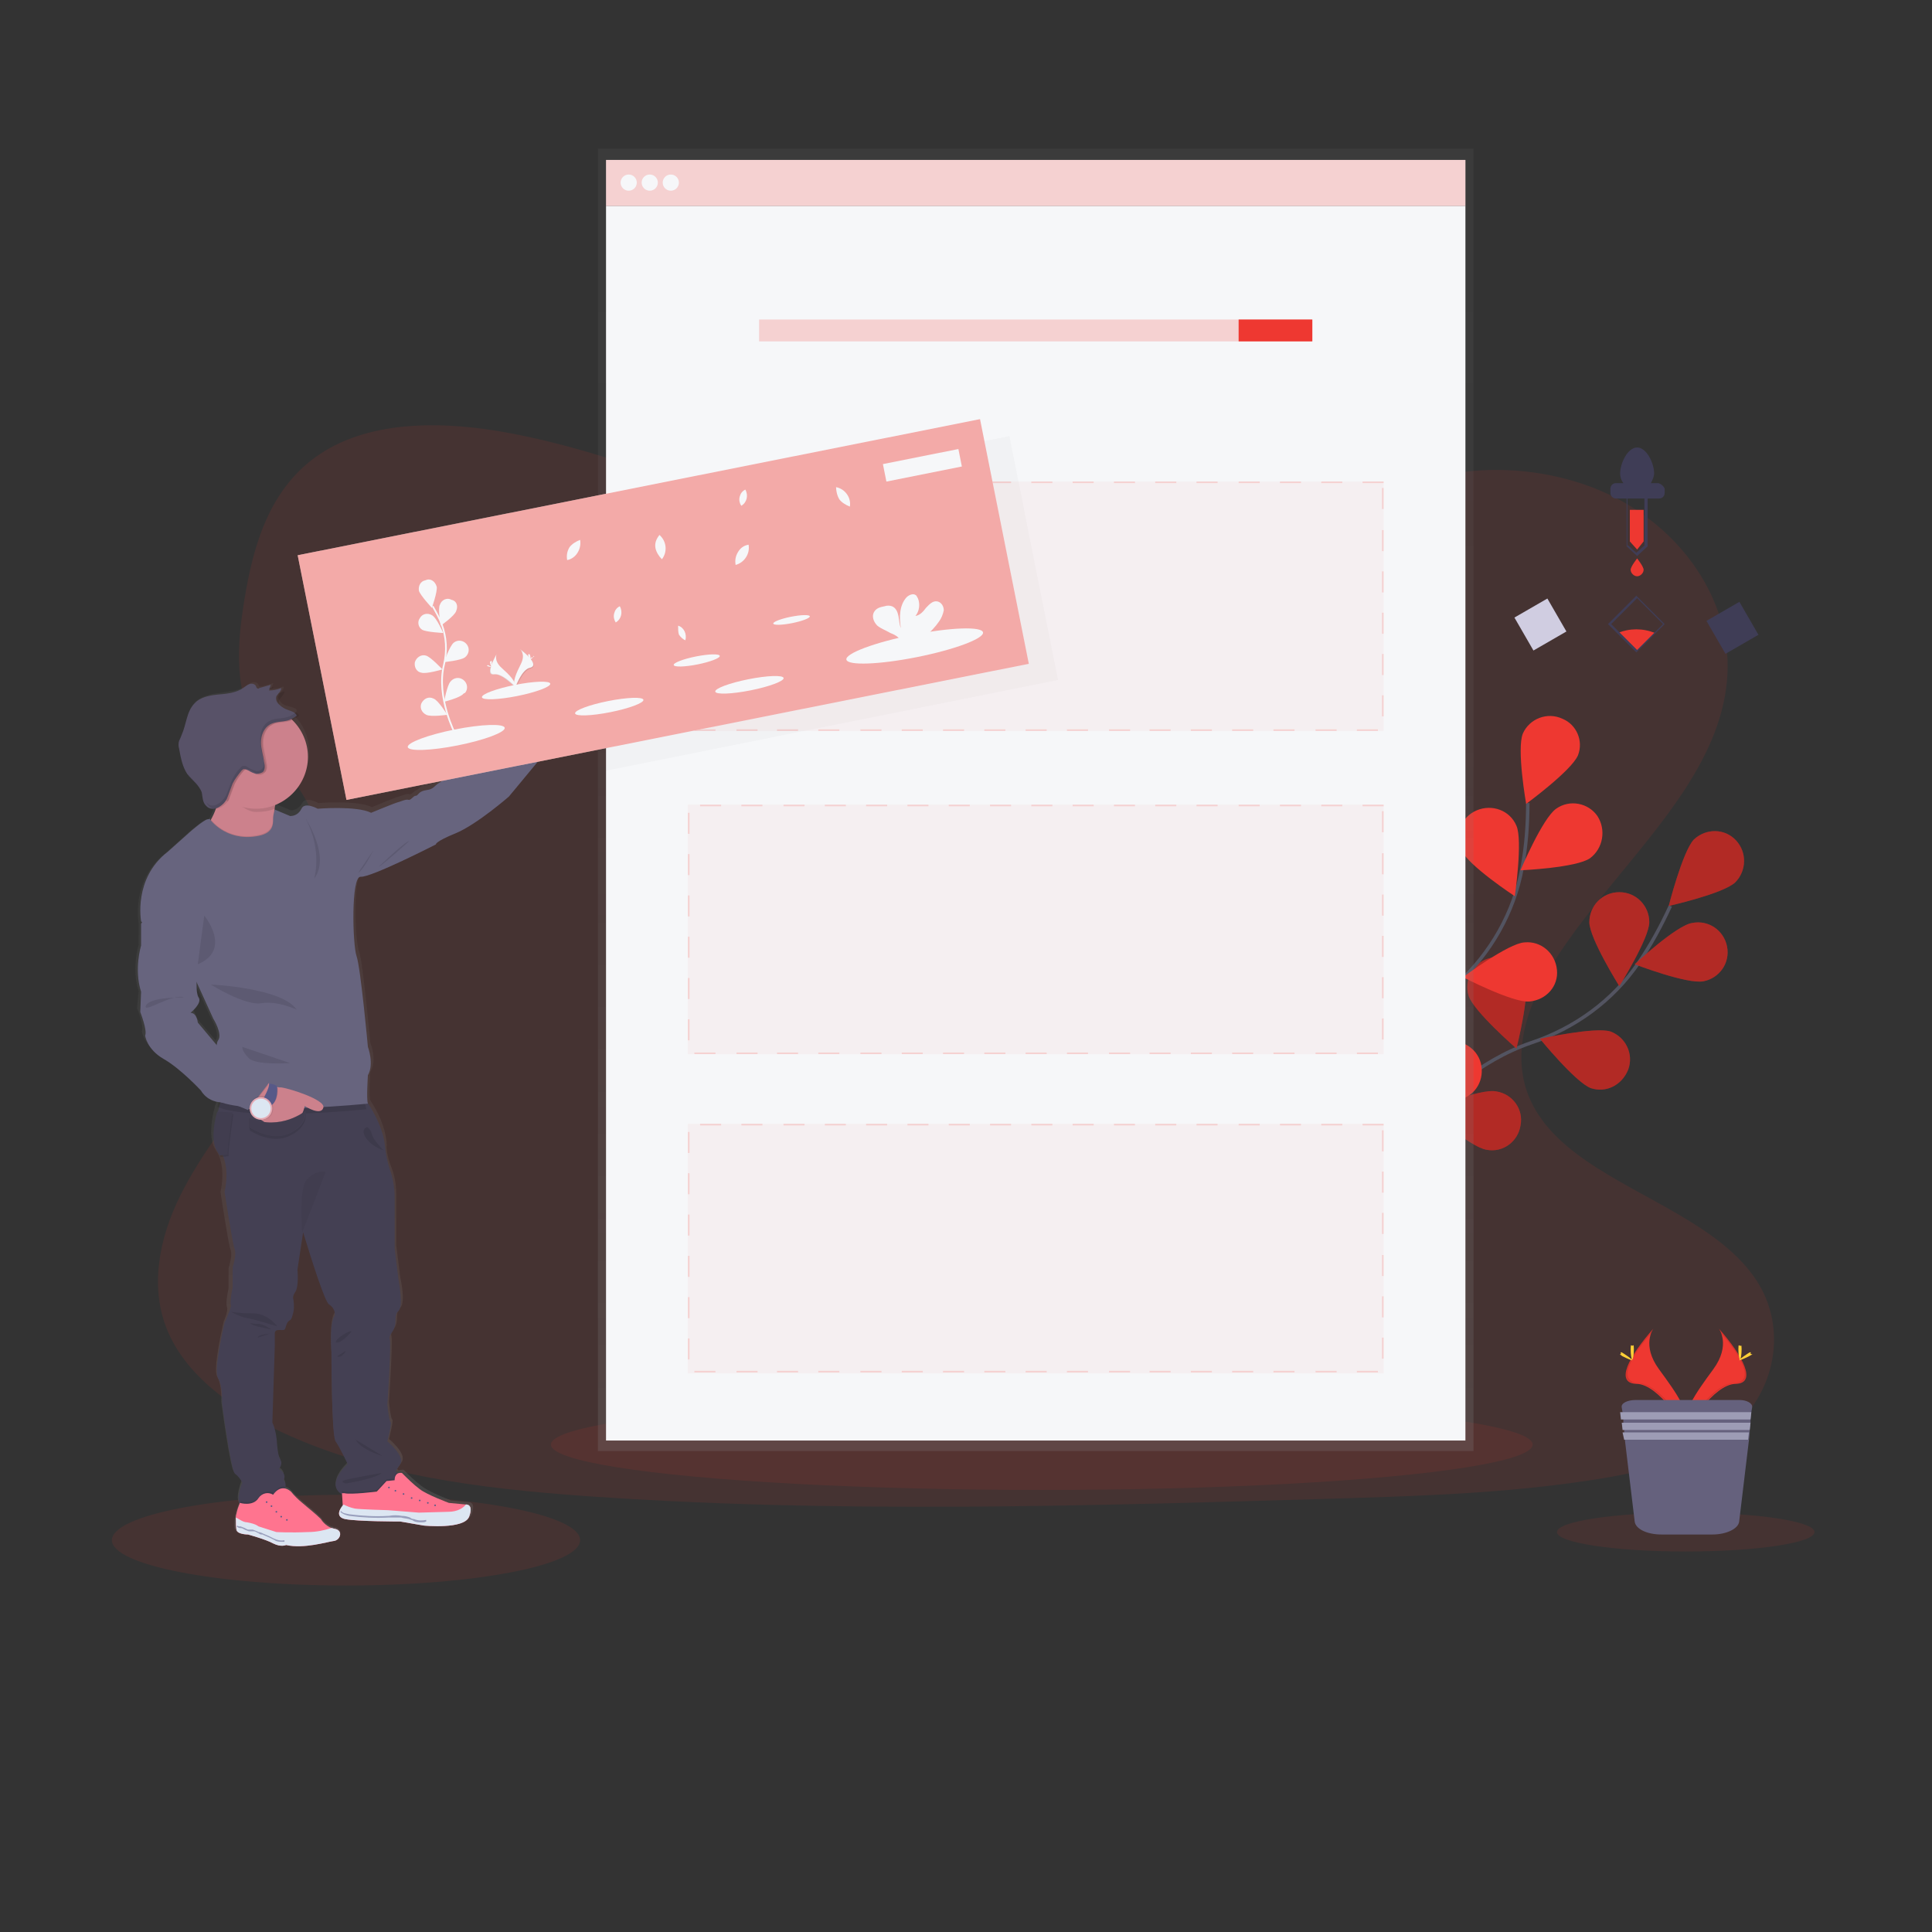 <?xml version="1.0" encoding="UTF-8"?><svg xmlns="http://www.w3.org/2000/svg" xmlns:xlink="http://www.w3.org/1999/xlink" viewBox="0 0 900 900"><rect x="0" y="0" width="900" height="900" fill="#333333" stroke="none"/><defs><style>.cls-1{fill:url(#linear-gradient);}.cls-2,.cls-3,.cls-4{opacity:.1;}.cls-5{fill:#f6f7f9;}.cls-6{fill:#67647e;}.cls-7,.cls-8,.cls-9,.cls-4,.cls-10{fill:#ee3831;}.cls-11{fill:#e4aab4;}.cls-12{fill:#ffd037;}.cls-13{fill:#ff748f;}.cls-14{fill:#65617d;}.cls-15{fill:#9d9cb5;}.cls-16{fill:#d0cde1;}.cls-17{fill:#dce6f2;}.cls-18{fill:#cc818c;}.cls-19{fill:#444053;}.cls-20{fill:#3f3d56;}.cls-21{fill:#585268;}.cls-22,.cls-23{fill:#575988;}.cls-8,.cls-3,.cls-23,.cls-9,.cls-24,.cls-4,.cls-10,.cls-25,.cls-26{isolation:isolate;}.cls-8,.cls-27,.cls-25{opacity:.2;}.cls-23{opacity:.5;}.cls-9{opacity:.4;}.cls-24{opacity:.05;}.cls-28{stroke:#f6f7f9;stroke-width:.8px;}.cls-28,.cls-29{fill:none;stroke-miterlimit:10;}.cls-29{stroke:#535461;stroke-width:1.61px;}.cls-30{fill:url(#linear-gradient-2);}.cls-10{opacity:.1;}.cls-26{opacity:.25;}</style><linearGradient id="linear-gradient" x1="482.48" y1="1023.49" x2="482.48" y2="416.75" gradientTransform="translate(0 -347.53)" gradientUnits="userSpaceOnUse"><stop offset="0" stop-color="gray" stop-opacity=".25"/><stop offset=".54" stop-color="gray" stop-opacity=".12"/><stop offset="1" stop-color="gray" stop-opacity=".1"/></linearGradient><linearGradient id="linear-gradient-2" x1="-2519.65" y1="1126.24" x2="-2519.65" y2="716.28" gradientTransform="translate(-2352.72 -405.76) rotate(-180) scale(1 -1)" xlink:href="#linear-gradient"/></defs><g id="BG"><path class="cls-10" d="M806.25,666.08c-16.66,13.82-40.38,19.55-63.31,23.16l-3.86,.59c-23.95,3.57-48.17,5.48-72.48,6.63-13,.63-26.01,1.07-39.01,1.47l-10.19,.3c-13.23,.39-26.49,.78-39.77,1.16-13,.37-26.01,.72-39.01,1.04-16.65,.41-33.31,.74-49.96,1.01-13,.21-26.01,.35-39.01,.42-16.66,.1-33.31,.06-49.96-.1-13.01-.13-26.02-.36-39.01-.68-16.66-.43-33.32-1.06-49.96-1.88-11.3-.55-22.59-1.22-33.87-1.99l-5.14-.36c-48.43-3.49-97.74-9.75-140.12-29.54l-1.14-.54c-.57-.27-1.14-.53-1.7-.81-7.78-3.72-15.24-8.09-22.28-13.06-12.53-8.94-22.88-19.85-28.35-32.79-8.57-20.3-4.04-43.12,5.75-62.96,9.79-19.85,24.48-37.76,37.19-56.45,3.72-5.48,7.25-11.16,10.54-16.98,20.53-36.53,30.71-78.79,9.19-113.99-2.84-4.49-5.91-8.83-9.19-13-5.25-6.84-10.59-13.69-14.19-21.26-8.41-17.63-6.6-37.46-3.54-56.29,4.11-25.04,11.63-52.01,35.16-67.66,24.41-16.25,59.06-15.43,89.36-9.58,47.11,9.03,90.58,27.92,134.47,44.96,43.89,17.04,89.87,32.62,138.12,34.3,10.37,.35,20.74-.02,31.06-1.13h0c13.75-1.41,27.31-4.27,40.46-8.52,18.99-6.26,36.27-15.67,49.08-28.74,27.48-27.96,79.11-30.07,116.34-13.19,35.53,16.11,58.5,50.21,56.8,84.26-1.93,37.91-30.32,69.07-56.33,101.04-3.15,3.87-6.27,7.76-9.3,11.68-1.69,2.19-3.35,4.38-4.98,6.57h0c-2.85,3.87-5.61,7.77-8.21,11.71-13.29,20.21-22.69,44.48-13.54,66.3,5.13,12.22,14.93,21.54,26.73,29.67,26.45,18.23,62.96,30.49,79.39,56,14.15,21.99,8.91,51.67-12.24,69.25Z"/></g><g id="Layer_2"><g><g><ellipse class="cls-4" cx="161.19" cy="717.46" rx="109.05" ry="21.13"/><ellipse class="cls-4" cx="485.31" cy="672.94" rx="228.66" ry="21.13"/><path class="cls-29" d="M632.84,558.99s32.07-56.6,80.37-73.2c20.38-6.79,38.11-19.62,50.18-37.35,5.66-8.3,10.57-17.36,14.72-26.41"/><path class="cls-7" d="M808.3,411.08c-5.66,5.28-30.94,10.94-30.94,10.94,0,0,6.41-25.28,11.7-30.94,5.66-5.28,14.34-5.28,19.62,.38,5.28,5.66,4.91,14.34-.38,19.62h0Z"/><path class="cls-7" d="M793.58,457.11c-7.55,1.51-32.07-7.92-32.07-7.92,0,0,19.24-18.11,26.79-19.24,7.55-1.51,14.72,3.4,16.22,10.94,1.51,7.55-3.4,14.72-10.94,16.22h0Z"/><path class="cls-7" d="M741.13,506.92c-7.17-2.64-23.77-23.02-23.77-23.02,0,0,25.66-5.66,32.83-3.4,7.17,2.64,10.94,10.57,8.3,17.73-3.02,7.55-10.57,10.94-17.36,8.68Z"/><path class="cls-7" d="M692.46,535.59c-7.55-1.13-27.17-18.49-27.17-18.49,0,0,24.15-10.19,31.7-8.68,7.55,1.13,12.83,8.3,11.32,15.85-1.13,7.55-8.3,12.83-15.85,11.32h0Z"/><path class="cls-7" d="M740.38,429.57c0,7.55,13.96,29.81,13.96,29.81,0,0,13.96-22.26,13.96-29.81s-6.04-13.96-13.96-13.96-13.96,6.41-13.96,13.96h0Z"/><path class="cls-7" d="M684.16,463.9c2.26,7.17,22.26,24.53,22.26,24.53,0,0,6.41-25.28,4.15-32.83-2.26-7.17-10.19-11.32-17.36-9.06-7.17,2.26-11.32,10.19-9.06,17.36h0Z"/><path class="cls-7" d="M634.35,504.65c1.13,7.55,17.73,27.92,17.73,27.92,0,0,10.94-23.77,9.81-31.32-1.13-7.55-7.92-12.83-15.47-12.07-7.92,.75-13.21,7.92-12.07,15.47h0Z"/><path class="cls-26" d="M808.3,411.08c-5.66,5.28-30.94,10.94-30.94,10.94,0,0,6.41-25.28,11.7-30.94,5.66-5.28,14.34-5.28,19.62,.38,5.28,5.66,4.91,14.34-.38,19.62h0Z"/><path class="cls-26" d="M793.58,457.11c-7.55,1.51-32.07-7.92-32.07-7.92,0,0,19.24-18.11,26.79-19.24,7.55-1.51,14.72,3.4,16.22,10.94,1.51,7.55-3.4,14.72-10.94,16.22h0Z"/><path class="cls-26" d="M741.13,506.92c-7.17-2.64-23.77-23.02-23.77-23.02,0,0,25.66-5.66,32.83-3.4,7.17,2.64,10.94,10.57,8.3,17.73-3.02,7.55-10.57,10.94-17.36,8.68Z"/><path class="cls-26" d="M692.46,535.59c-7.55-1.13-27.17-18.49-27.17-18.49,0,0,24.15-10.19,31.7-8.68,7.55,1.13,12.83,8.3,11.32,15.85-1.13,7.55-8.3,12.83-15.85,11.32h0Z"/><path class="cls-26" d="M740.38,429.57c0,7.55,13.96,29.81,13.96,29.81,0,0,13.96-22.26,13.96-29.81s-6.04-13.96-13.96-13.96-13.96,6.41-13.96,13.96h0Z"/><path class="cls-26" d="M684.16,463.9c2.26,7.17,22.26,24.53,22.26,24.53,0,0,6.41-25.28,4.15-32.83-2.26-7.17-10.19-11.32-17.36-9.06-7.17,2.26-11.32,10.19-9.06,17.36h0Z"/><path class="cls-26" d="M634.35,504.65c1.13,7.55,17.73,27.92,17.73,27.92,0,0,10.94-23.77,9.81-31.32-1.13-7.55-7.92-12.83-15.47-12.07-7.92,.75-13.21,7.92-12.07,15.47h0Z"/><path class="cls-29" d="M634.73,557.86s6.41-64.9,43.77-99.24c15.85-14.34,26.79-33.58,30.56-54.33,1.89-9.81,2.64-20,2.64-30.19"/><path class="cls-7" d="M735.09,351.84c-3.02,7.17-24.15,22.64-24.15,22.64,0,0-4.53-25.66-1.51-32.83,3.02-6.79,11.32-10.19,18.49-6.79,6.41,2.64,9.81,10.19,7.17,16.98h0Z"/><path class="cls-7" d="M740.75,399.76c-6.41,4.53-32.45,5.66-32.45,5.66,0,0,10.19-24.15,16.6-28.68s15.09-2.64,19.24,3.4c4.15,6.41,2.64,15.09-3.4,19.62Z"/><path class="cls-7" d="M712.46,466.54c-7.55,.75-30.94-11.32-30.94-11.32,0,0,21.13-15.85,28.68-16.22,7.55-.75,14.34,4.91,15.09,12.83,.75,7.55-4.91,13.96-12.83,14.72Z"/><path class="cls-7" d="M680.01,512.2c-7.55,1.89-32.45-6.04-32.45-6.04,0,0,18.11-18.87,25.28-20.75,7.55-1.89,15.09,2.64,16.98,9.81,1.89,7.55-2.26,15.09-9.81,16.98h0Z"/><path class="cls-7" d="M680.76,395.98c3.02,7.17,24.9,21.51,24.9,21.51,0,0,3.77-26.04,.75-32.83-3.02-7.17-11.32-10.19-18.49-7.17s-10.57,11.32-7.17,18.49h0Z"/><path class="cls-7" d="M643.03,449.94c4.91,5.66,30.19,13.21,30.19,13.21,0,0-4.15-26.04-9.43-31.7-4.91-5.66-13.96-6.41-19.62-1.13-5.66,5.28-6.04,13.96-1.13,19.62h0Z"/><path class="cls-7" d="M613.97,507.67c4.15,6.41,27.54,18.11,27.54,18.11,0,0,.38-26.04-3.77-32.83-4.15-6.41-12.45-8.68-19.24-4.53-6.41,4.15-8.68,12.83-4.53,19.24h0Z"/><polygon class="cls-1" points="278.53 69.22 278.53 91.48 278.53 675.96 686.42 675.96 686.42 91.48 686.42 69.22 278.53 69.22"/><rect class="cls-5" x="282.31" y="74.5" width="400.34" height="21.51"/><g class="cls-27"><rect class="cls-7" x="282.31" y="74.5" width="400.34" height="21.51"/></g><rect class="cls-5" x="282.31" y="96.01" width="400.34" height="575.04"/><circle class="cls-5" cx="292.87" cy="85.07" r="3.77"/><circle class="cls-5" cx="302.68" cy="85.07" r="3.77"/><circle class="cls-5" cx="312.49" cy="85.07" r="3.77"/><g class="cls-27"><rect class="cls-7" x="353.62" y="148.84" width="257.33" height="10.19"/></g><rect class="cls-7" x="577" y="148.84" width="34.34" height="10.19"/><g class="cls-27"><rect class="cls-8" x="320.42" y="374.85" width="324.12" height="116.22"/><path class="cls-7" d="M644.54,374.85h-9.81v.75h9.81v-.75Zm-19.24,0h-9.81v.75h9.81v-.75Zm-19.24,0h-9.81v.75h9.81v-.75Zm-19.24,0h-9.81v.75h9.81v-.75Zm-19.62,0h-9.81v.75h9.81v-.75Zm-19.24,0h-9.81v.75h9.81v-.75Zm-19.24,0h-9.81v.75h9.81v-.75Zm-19.24,0h-9.81v.75h9.81v-.75Zm-19.24,0h-9.81v.75h9.81v-.75Zm-19.24,0h-9.81v.75h9.81v-.75Zm-19.24,0h-9.81v.75h9.81v-.75Zm-19.24,0h-9.81v.75h9.81v-.75Zm-19.24,0h-9.81v.75h9.81v-.75Zm-19.24,0h-9.81v.75h9.81v-.75Zm-19.24,0h-9.81v.75h9.81v-.75Zm-19.62,0h-9.81v.75h9.81v-.75Zm-19.24,0h-9.81v.75h9.81v-.75Zm-14.72,3.77h-.75v9.81h.75v-9.81Zm0,19.24h-.75v9.81h.75v-9.81Zm0,19.24h-.75v9.81h.75v-9.81Zm0,19.24h-.75v9.81h.75v-9.81Zm0,19.24h-.75v9.81h.75v-9.81Zm0,19.24h-.75v9.81h.75v-9.81Zm12.07,15.47h-9.81v.75h9.81v-.75Zm19.24,0h-9.43v.75h9.81v-.75h-.38Zm19.24,0h-9.81v.75h9.81v-.75Zm19.24,0h-9.81v.75h9.81v-.75Zm19.62,0h-9.81v.75h9.81v-.75Zm19.24,0h-9.81v.75h9.81v-.75Zm19.24,0h-9.81v.75h9.81v-.75Zm19.24,0h-9.81v.75h9.81v-.75Zm19.24,0h-9.81v.75h9.81v-.75Zm19.24,0h-9.81v.75h9.81v-.75Zm19.24,0h-9.43v.75h9.81v-.75h-.38Zm19.24,0h-9.81v.75h9.81v-.75Zm19.24,0h-9.81v.75h9.81v-.75Zm19.24,0h-9.81v.75h9.81v-.75Zm19.24,0h-9.81v.75h9.81v-.75Zm19.62,0h-9.81v.75h9.81v-.75Zm19.24,0h-9.81v.75h9.81v-.75Zm2.64-15.85h-.75v9.81h.75v-9.81Zm0-19.24h-.75v9.81h.75v-9.81Zm0-19.24h-.75v9.81h.75v-9.81Zm0-19.24h-.75v9.81h.75v-9.81Zm0-19.24h-.75v9.81h.75v-9.81Zm0-19.62h-.75v9.81h.75v-9.81Z"/></g><path class="cls-30" d="M63.84,469.56s3.4,8.68,2.26,10.94c0,0,.75,6.41,9.06,10.94,8.3,4.53,17.73,15.09,17.73,15.09,1.51,2.64,4.15,4.53,7.55,5.28v1.51h.38c0,.38-.38,.75-.38,1.13-.38,.75-.38,1.89-.75,2.64-1.51,6.41-2.26,13.96,.75,18.49,.38,.75,.75,1.13,1.13,1.89,3.77,7.92,1.13,17.73,1.13,17.73,0,0,3.4,22.64,4.53,26.41,1.13,2.64,0,6.04-.38,7.92-.38,.75-.38,1.89-.38,2.64v7.92s-1.51,6.79-.75,8.68-1.51,6.79-1.51,6.79c0,0-5.28,22.26-3.02,25.66,2.26,3.77,1.89,11.7,1.89,11.7,0,0,4.15,31.7,6.04,32.83,1.51,1.13,2.64,2.64,3.4,4.15,0,0-3.02,7.17-1.13,10.19v.38c-.38,.75-1.13,2.64-1.51,4.15,0,.38-.38,1.13-.38,1.89-.38,1.51-.38,2.64-.38,4.15h0c0,.75,0,1.13,.38,1.89,.75,1.89,5.28,1.89,5.28,1.89,0,0,8.3,2.26,12.07,4.15,3.77,1.89,6.04,.75,6.04,.75,8.3,1.89,19.24-1.51,22.64-2.26,3.4-.75,4.53-4.91,.38-5.66-.38,0-1.13-.38-1.51-.38-1.89-.75-3.77-2.26-4.91-4.15-2.64-2.64-5.66-4.91-8.68-7.55-1.89-1.51-3.77-3.4-5.28-5.28-.75-.75-1.89-1.51-3.02-1.51,.75-1.51,.38-3.02-.75-4.15,.75-1.51,.38-3.02-.75-4.15l-1.51-1.13,.38-.38c.75-1.13,1.13-2.64,.38-3.77s-1.13-3.02-1.51-6.41c-.38-7.92-2.64-10.94-2.64-10.94l1.13-36.22v-6.04c.38-2.26,4.15-.75,4.53-1.51,.75-.75,.75-3.4,2.26-4.15,.75-.38,1.13-1.13,1.51-2.64,.75-2.26,.75-4.53,.38-7.17-.38-1.13,0-2.26,.75-3.4,1.89-2.26,1.13-10.94,1.13-10.94l3.02-17.36c4.53,14.72,10.19,32.45,12.07,33.96,3.4,2.26,3.02,5.28,3.02,5.28-2.64,3.4-1.51,17.36-1.51,17.36,0,0,0,38.86,1.89,41.51s5.66,10.94,5.66,10.94c0,0-10.94,9.81-2.26,14.72l.38,4.15h0c-.75,1.13-1.51,2.26-1.51,3.4h0c0,1.13,.38,2.64,2.64,3.02,5.66,1.13,25.66,1.13,25.66,1.13l11.32,1.89s19.24,1.89,21.51-4.15c2.26-6.04-1.51-5.66-1.51-5.66h0l-7.92-.75s-10.19-3.77-13.96-6.79c-3.02-2.26-5.66-4.91-8.3-7.55-.75,0-1.51,0-2.26,.38l-.38-.38-.38-.38,2.26-3.4c2.26-3.77-6.04-10.57-6.04-10.57,0,0,2.26-8.68,1.51-9.06s-1.51-8.3-1.51-8.3c0,0,1.89-28.3,1.13-30.56-.38-1.13,.38-2.64,1.13-3.4,1.13-1.51,1.51-3.4,1.51-5.28,0-1.51,0-3.4,1.51-4.53,2.64-2.64,0-13.96,0-13.96l-1.89-15.09v-23.77c0-4.53-.75-9.06-2.64-13.58-1.13-3.02-1.89-6.04-1.89-9.43l.75,.38c-.38,0-.38-.38-.75-.75v-1.13c-.75-7.55-4.53-14.72-7.55-19.24-.75-2.64,0-13.21,0-13.21,3.4-5.66,0-13.58,0-13.58,0,0-3.4-37.73-5.28-42.64-1.89-4.91-3.02-37.36,1.89-36.98s35.47-15.09,35.47-15.09c0,0-.75-1.13,9.43-5.28s24.9-16.98,24.9-16.98l20.38-24.53h0c4.91-1.51,8.68-4.91,10.57-9.06,3.4-7.92-3.4-18.11-8.3-23.02l-4.53-2.26c-1.13,1.13-.75,5.28-2.64,9.81-1.51,4.15-3.02,8.3-4.15,12.45l-.38,.75-.38-.38-10.57,8.68-10.19,8.3s-22.26,10.94-25.28,13.58c-2.64,2.64-3.77,1.89-6.04,2.64s-2.64,2.26-3.4,2.26-2.26,2.26-3.4,1.89c-1.13-.38-3.4,.75-4.91,1.13-1.51,.38-12.45,4.91-12.45,4.91-6.79-3.4-24.9-1.89-24.9-1.89,0,0-6.04-3.4-7.55,0-1.13,1.89-3.02,3.4-5.28,3.4l-7.17-3.02v-.75h0c0-.38,0-.75,.38-1.13,12.45-4.91,18.49-18.87,13.58-31.32-1.13-3.02-3.02-5.66-5.28-7.92l-1.51-.38c.75-.38,1.51-.75,2.26-1.13,.38,0,.38-.38,.38-.75v-.38c0-.38-.38-.75-.75-.75-2.26-1.13-4.53-.75-6.41-2.64-.38-.38-.75-1.13-1.13-1.51-.38-.75-.38-1.13,0-1.89,.38-1.51,2.26-2.26,2.26-3.77h0v-.38c-1.89,.75-3.77,1.13-5.66,1.13l.38-1.51h0l.38-.75h0v-.38l-5.28,1.51h-1.13q-.38-.38-.38-.75c-.38-1.13-1.89-1.51-3.02-1.13s-2.26,1.13-3.4,1.89c-3.4,2.26-7.92,2.26-11.7,3.02-4.15,.38-8.3,1.51-11.32,4.15-3.77,3.77-3.77,10.19-6.04,15.09-.38,.75-.75,1.51-1.13,2.64-.38,1.13-.38,2.64,0,3.77,.75,3.77,1.13,7.55,3.4,10.94l-.38-.38c.38,.38,.38,.75,.75,1.13,1.51,1.89,3.4,3.77,4.91,5.66l-.38-.38c.75,1.13,1.51,2.26,1.89,3.4,.38,1.51,.75,3.4,1.13,4.53h0c.38,.38,.38,1.13,.75,1.51,1.13,1.13,2.64,1.51,3.77,1.51-.75,1.89-1.51,3.4-2.26,4.91v.38h-1.13c-1.89,.38-7.92,5.66-7.92,5.66l-10.94,9.81c-16.6,12.83-12.83,32.83-12.83,32.83v10.19s-3.4,10.94,0,21.51l-.75,7.92Zm24.15,0s5.66-4.53,3.77-7.17c-.75-.75-.75-2.64-1.13-4.91l7.55,16.6s4.53,7.17,2.26,10.57h0l-8.68-10.19c-.38-.38-.75-4.91-3.77-4.91Z"/><path class="cls-18" d="M247.59,339.39l4.91,9.43c1.51,0,3.02-.38,4.53-.75,4.53-1.51,8.68-4.91,10.57-9.06,4.15-9.43-7.55-23.39-10.94-25.28-3.4-1.89-1.89,3.77-4.15,9.81-1.51,4.15-3.02,8.3-3.77,12.45-.75,1.89-1.13,3.4-1.13,3.4Z"/><path class="cls-18" d="M93.64,388.06l7.92,11.7s36.6,17.36,29.43-3.02c-3.02-9.06-3.4-15.47-3.02-20.38h0c.75-5.66,3.02-8.3,3.02-8.3,0,0-35.47-18.11-30.19-5.66,1.13,2.64,1.51,5.28,1.13,8.3-.38,4.15-1.89,7.92-3.77,11.32-1.51,2.26-3.02,4.15-4.53,6.04Z"/><path class="cls-19" d="M104.59,616.34s-5.28,21.88-3.02,25.66,1.89,11.7,1.89,11.7c0,0,4.15,31.7,6.04,32.83,1.51,1.13,2.64,2.64,3.4,4.15,0,0-3.02,7.17-1.13,10.19,.38,.38,.75,.75,1.13,1.13,2.64,1.13,12.83-3.77,18.49-7.17,.75-.38,1.13-1.13,1.51-1.89,.38-1.13,0-2.64-.75-3.4,.75-1.51,.38-3.02-.75-4.15l-1.51-1.13,.38-.38c.75-1.13,1.13-2.64,.38-3.77s-1.13-3.02-1.51-6.41c-.38-7.92-2.26-10.94-2.26-10.94l1.13-35.85v-6.04c.38-2.26,3.77-.75,4.53-1.51s.75-3.4,2.26-4.15c.75-.38,1.13-1.13,1.51-2.64,.75-2.26,.75-4.53,.38-7.17-.38-1.13,0-2.26,.75-3.4,1.89-2.26,1.13-10.57,1.13-10.57l2.64-17.36c4.53,14.72,10.19,32.45,12.07,33.58,3.4,2.26,2.64,5.28,2.64,5.28-2.64,3.4-1.51,17.36-1.51,17.36,0,0,0,38.49,1.89,41.13s5.66,10.57,5.66,10.57c0,0-10.94,9.81-2.26,14.34h0c8.68,4.91,26.79-8.68,26.79-8.68l-1.89-1.89-.38-.38,2.26-3.4c2.26-3.77-6.04-10.57-6.04-10.57,0,0,2.26-8.68,1.51-9.06s-1.51-7.92-1.51-7.92c0,0,1.89-27.92,1.13-30.56-.38-1.13,.38-2.26,1.13-3.4,1.13-1.51,1.51-3.4,1.51-5.28,0-1.51,0-3.4,1.51-4.53,2.26-2.64,0-13.96,0-13.96l-1.89-15.09v-23.77c0-4.53-.75-9.06-2.26-13.21-1.13-3.4-1.89-7.17-2.26-10.94-.75-7.55-4.91-15.09-7.55-19.24-1.51-2.26-2.64-3.77-2.64-3.77l-64.52-2.64s-1.13,3.02-2.26,6.79c-.38,.75-.38,1.89-.75,2.64-1.51,6.04-2.26,13.96,.75,18.11,.38,.75,.75,1.13,1.13,1.89,3.77,7.92,1.13,17.73,1.13,17.73,0,0,3.4,22.26,4.53,26.04,1.13,2.64,0,6.04-.38,7.92-.38,.75-.38,1.89-.38,2.64v7.92s-1.51,6.79-.75,8.68c-.75,3.02-3.02,7.92-3.02,7.92Z"/><path class="cls-3" d="M101.57,537.1c.38,.75,.75,1.13,1.13,1.89l3.77-.38c-.38-1.89,2.26-19.62,2.26-19.62l-7.17-.38c-1.89,6.41-2.64,14.34,0,18.49Z"/><path class="cls-19" d="M101.19,536.35c.38,.75,.75,1.13,1.13,1.89l3.77-.38c-.38-1.89,2.26-19.62,2.26-19.62l-7.17-.38c-1.89,6.41-2.64,14.34,0,18.49Z"/><path class="cls-24" d="M101.19,536.35c.38,.75,.75,1.13,1.13,1.89l3.77-.38c-.38-1.89,2.26-19.62,2.26-19.62l-7.17-.38c-1.89,6.41-2.64,14.34,0,18.49Z"/><path class="cls-3" d="M111.76,700.48c.38,.38,.75,.75,1.13,1.13,2.64,1.13,12.83-3.77,18.49-7.17,.75-.38,1.13-1.13,1.51-1.89-3.4-.75-5.28,3.02-5.28,3.02-2.26-1.51-5.28-.75-6.79,1.51h0c-2.64,4.15-8.68,2.26-8.68,2.26,0,0,0,.75-.38,1.13Z"/><path class="cls-13" d="M110.25,712.94c.75,1.89,5.28,1.89,5.28,1.89,0,0,8.3,2.26,11.7,4.15,3.77,1.89,6.04,.75,6.04,.75,8.3,1.89,19.24-1.51,22.26-1.89s4.53-4.91,.38-5.66c-.38,0-1.13-.38-1.51-.38-1.89-.75-3.77-2.26-4.91-4.15-2.64-2.64-5.66-4.91-8.68-7.55-1.89-1.51-3.77-3.4-5.28-5.28-4.91-4.15-8.3,1.51-8.3,1.51-2.26-1.51-5.28-.75-6.79,1.51h0c-2.64,4.15-8.68,2.26-8.68,2.26,0,0-1.13,2.64-1.51,4.53,0,.38-.38,1.13-.38,1.89,0,2.64,0,5.28,.38,6.41Z"/><circle class="cls-22" cx="124.21" cy="699.73" r=".38"/><circle class="cls-22" cx="128.74" cy="704.26" r=".38"/><circle class="cls-22" cx="133.64" cy="708.03" r=".38"/><circle class="cls-22" cx="131" cy="706.52" r=".38"/><circle class="cls-22" cx="126.47" cy="701.62" r=".38"/><path class="cls-17" d="M110.25,712.94c.75,1.89,5.28,1.89,5.28,1.89,0,0,8.3,2.26,11.7,4.15,3.77,1.89,6.04,.75,6.04,.75,8.3,1.89,19.24-1.51,22.26-1.89s4.53-4.91,.38-5.66c-.38,0-1.13-.38-1.51-.38-3.4,1.13-7.17,1.89-10.94,1.89-8.3,.38-14.72,0-14.72,0l-8.3-2.64c-1.51-1.13-3.4-1.51-5.28-1.89-1.89,0-3.77-1.51-5.28-2.26,0,2.26,0,4.91,.38,6.04Z"/><path class="cls-23" d="M131,718.22h1.51v-.75c-1.51,.38-3.4,0-4.91-.75-.75-.38-1.51-.75-2.26-1.13-.75-.38-1.89-.75-2.64-1.13l-.75-.38c-.38,0-.75-.38-1.51-.38-.38,0-.38-.38-.75-.38-.75-.38-1.13-.38-1.89-.75h-1.89c-.75,0-1.13-.38-1.89-.75-.75-.38-1.13-.38-1.89-.75h-.38c-.38,0-.75,0-1.13-.38l-.38,.38c.38,.38,1.13,.75,1.51,.75h.38c.75,0,1.13,.38,1.89,.75,.75,.38,1.13,.38,1.89,.75h2.26c.75,0,1.13,.38,1.89,.75,.38,0,.38,.38,.75,.38,.38,.38,.75,.38,1.51,.38l.75,.38c.75,.38,1.89,.75,2.64,1.13s1.51,.75,2.26,1.13c.38,.38,1.51,.75,3.02,.75Z"/><path class="cls-3" d="M129.11,617.85s-4.15-6.04-11.32-6.04-10.19-.75-10.19-.75c0,0,4.53,2.64,7.92,3.02,2.64,.38,13.58,3.77,13.58,3.77Z"/><path class="cls-3" d="M126.47,619.36s-3.77-2.64-6.04-2.64-4.15-.38-4.15-.38c1.13,.75,2.26,1.13,3.4,1.51,1.89,.38,6.79,1.51,6.79,1.51Z"/><path class="cls-3" d="M125.72,621.25s-5.66,.38-5.66,1.89"/><path class="cls-3" d="M178.92,535.97c-.38,0-5.28-5.28-5.66-7.55-.38-1.51-1.13-2.64-2.26-3.4,0,0-3.4,1.13-.38,5.28,3.02,4.15,8.3,5.66,8.3,5.66Z"/><path class="cls-3" d="M100.81,362.4c1.13,2.64,2.26,3.02,1.89,5.66,1.51,1.51,3.02,2.64,4.53,3.77,3.77,2.26,7.55,6.41,12.07,6.41,3.02,0,6.04-.38,8.68-1.51,.75-5.66,3.02-8.3,3.02-8.3,0,0-35.85-18.49-30.19-6.04Z"/><path class="cls-18" d="M95.15,352.59c0,13.21,10.94,24.15,24.15,24.15s24.15-10.94,24.15-24.15-10.94-24.15-24.15-24.15-24.15,10.94-24.15,24.15h0Z"/><path class="cls-3" d="M93.64,388.06l7.92,11.7s36.6,17.36,29.43-3.02c-3.02-9.06-3.4-15.47-3.02-20.38h0c-.38,1.51-.75,3.02-.75,4.53,0,3.02-.38,7.17-7.92,8.3-12.83,2.26-20-6.04-21.13-7.55-1.51,2.64-3.02,4.53-4.53,6.41Z"/><path class="cls-3" d="M247.59,339.39l4.91,9.43c1.51,0,3.02-.38,4.53-.75l.38-.38c-1.89,.75-8.68-11.7-8.68-11.7h-.38c-.38,1.89-.75,3.4-.75,3.4Z"/><path class="cls-3" d="M101.19,515.6c15.47,6.79,69.43,1.13,69.43,1.13,0-.75-.38-1.13-.38-1.89-1.51-2.26-2.64-3.77-2.64-3.77l-64.52-2.64c.38,0-.75,3.02-1.89,7.17Z"/><path class="cls-6" d="M127.98,377.12l7.17,3.02c2.26,0,4.15-1.13,5.28-3.4,1.51-3.4,7.55,0,7.55,0,0,0,18.11-1.51,24.9,1.89,0,0,10.94-4.53,12.45-4.91,1.51-.38,3.77-1.51,4.91-1.13s2.26-1.89,3.4-1.89,1.13-1.51,3.4-2.26,3.4,0,6.04-2.64c2.64-2.64,24.9-13.58,24.9-13.58l9.81-8.3,10.57-8.68s6.79,12.45,8.68,11.7l-20,24.15s-14.72,12.83-24.53,16.98c-10.19,4.15-9.43,5.28-9.43,5.28,0,0-30.19,15.47-35.09,15.09-4.53-.38-3.77,31.7-1.89,36.98,1.89,5.28,5.28,42.26,5.28,42.26,0,0,3.02,7.92,0,13.21,0,0-.75,11.32,0,13.21,0,0-54.33,5.66-69.8-1.13,0,0-2.26-25.28,0-28.3,2.26-3.02-2.26-10.19-2.26-10.19l-9.81-21.51-23.77-23.77s-3.77-20,12.45-32.45l10.57-9.43s6.04-5.28,7.92-5.66,1.13,0,1.13,0c0,0,7.17,10.19,21.51,7.92,7.92-1.13,7.92-5.28,7.92-8.3,0-1.13,.38-2.64,.75-4.15Z"/><path class="cls-3" d="M98.17,458.62s33.2,1.51,40,11.7c0,0-8.68-4.15-16.22-3.02-7.55,1.51-23.77-8.68-23.77-8.68Z"/><path class="cls-3" d="M135.15,495.22s-15.85,1.13-19.24-2.26-3.02-5.28-3.02-5.28l22.26,7.55Z"/><path class="cls-3" d="M95.15,426.55s13.21,15.85-3.02,22.64l3.02-22.64Z"/><path class="cls-3" d="M174.01,395.98s-4.91,9.81-7.17,10.57l7.17-10.57Z"/><path class="cls-3" d="M190.62,391.83s-12.07,10.94-14.34,12.07c0,0,12.45-12.07,14.34-12.07Z"/><path class="cls-3" d="M142.32,381.27s11.7,17.36,4.15,27.92c-.38,.38,4.15-12.45-4.15-27.92Z"/><path class="cls-18" d="M112.89,513.33l3.4,3.4,.38,.38,4.15,3.77c.38,.38,.75,.38,.75,.75,16.98,12.07,20.38-6.41,20.38-6.41,0,0,7.55,4.91,8.68,.75,1.13-3.77-17.36-9.43-20-9.43h-.75c-1.51-.38-2.64-.75-3.77-1.51l-.75-.38c-1.51-.75-2.64-1.89-2.64-1.89l-9.81,10.57Z"/><path class="cls-3" d="M94.4,352.59c0,8.68,4.53,16.22,11.7,20.75,.38-.38,.75-1.13,.75-1.89,.75-1.89,1.51-4.15,2.26-6.04,1.13-2.26,2.26-4.15,4.15-6.04,.38-.38,.75-.75,1.13-.75,.75,0,1.51,0,2.26,.75,1.13,.75,2.26,1.13,3.4,1.51,1.13,.38,2.64,0,3.4-1.13s.75-2.64,.38-4.15c-.75-3.02-1.51-6.04-1.51-9.43s1.13-6.79,4.15-8.3c2.26-1.51,5.66-1.13,8.3-1.89,.38,0,.75-.38,1.13-.38-9.43-9.43-24.53-9.81-33.96-.38-4.91,4.53-7.55,10.94-7.55,17.36h0Z"/><path class="cls-21" d="M137.41,332.22c.38,.38,.75,.75,.75,1.13s-.38,.38-.38,.38c-1.13,.75-2.26,1.51-3.77,1.89-2.64,.75-5.66,.38-8.3,1.89s-4.15,4.91-4.15,8.3c0,3.02,1.13,6.41,1.51,9.43,.38,1.51,.38,3.02-.38,4.15-.75,.75-2.26,1.13-3.4,1.13-1.13-.38-2.26-.75-3.4-1.51-.75-.38-1.51-.75-2.26-.75-.38,0-.75,.38-1.13,.75-1.51,1.89-3.02,3.77-4.15,6.04-.75,1.89-1.51,4.15-2.26,6.04-.75,2.26-2.26,3.77-4.15,4.91s-4.53,1.13-6.04-.75c-1.51-1.51-1.51-3.77-1.89-6.04-1.13-3.4-4.53-5.66-6.79-8.68-2.26-3.4-3.02-7.55-3.77-11.7-.38-1.13-.38-2.64,0-3.77,.38-.75,.75-1.51,1.13-2.64,2.26-4.91,2.26-10.94,6.04-14.72,2.64-3.02,7.17-3.77,10.94-4.15,4.15-.38,8.3-.75,11.7-3.02,1.13-.75,1.89-1.51,3.02-1.89s2.64,0,3.02,1.13c0,.38,.38,.75,.38,.75,.38,.38,.75,.38,1.13,0l5.28-1.51-.75,2.64c1.89,0,3.77-.38,5.66-1.13,0,1.51-1.51,2.64-2.26,3.77-.38,1.51,0,2.64,1.13,3.77,3.02,3.02,5.66,2.64,7.55,4.15Z"/><path class="cls-3" d="M159.3,694.45l.38,2.26h0c8.68,4.91,26.79-8.68,26.79-8.68l-1.89-1.89c-.75,.75-.75,1.51-.75,2.64l-3.77,.38-4.53,4.91s-12.07,1.51-15.09,.75l-1.13-.38Z"/><path class="cls-13" d="M160.81,707.65c5.66,1.13,25.66,1.13,25.66,1.13l10.94,1.89s18.87,1.89,21.13-4.15-1.51-5.66-1.51-5.66h0l-7.92-.75s-10.19-3.77-13.58-6.41c-3.02-2.26-5.66-4.91-8.3-7.55,0,0-3.4-.75-3.4,3.4l-3.77,.38-4.53,4.91s-12.07,1.51-15.09,.75h-1.13l.38,6.04h0c-.75,.38-4.15,4.91,1.13,6.04Z"/><circle class="cls-22" cx="181.18" cy="692.94" r=".38"/><circle class="cls-22" cx="195.52" cy="698.97" r=".38"/><circle class="cls-22" cx="202.69" cy="701.24" r=".38"/><circle class="cls-22" cx="191.75" cy="697.84" r=".38"/><circle class="cls-22" cx="199.3" cy="700.11" r=".38"/><circle class="cls-22" cx="187.98" cy="695.96" r=".38"/><circle class="cls-22" cx="184.2" cy="694.45" r=".38"/><path class="cls-17" d="M160.81,707.65c5.66,1.13,25.66,1.13,25.66,1.13l10.94,1.89s18.87,1.89,21.13-4.15-1.51-5.66-1.51-5.66h0c-1.13,1.51-3.77,3.4-8.3,3.4l-13.58,.38-14.34-1.13s-13.21-.38-15.47-.75c-1.89-.38-3.77-1.13-5.28-1.89-1.13,1.13-4.53,5.66,.75,6.79Z"/><path class="cls-23" d="M196.28,709.16c.75,0,1.51,0,2.26-.38v-.75c-1.89,.38-3.77,.38-5.66-.38-.75,0-1.51-.38-1.89-.75-1.13-.38-2.26-.75-3.77-.75-1.89-.38-4.15-.38-6.04,0h-.38c-6.04,.38-12.07,0-18.11-.75-1.51-.38-3.02-.38-3.77-1.51l-.38,.38c1.13,1.13,2.64,1.51,4.15,1.89,6.04,.75,12.07,1.13,18.49,.75h5.66c1.13,.38,2.26,.38,3.77,.75,.75,.38,1.51,.38,1.89,.75,1.13,.75,2.64,.75,3.77,.75Z"/><path class="cls-3" d="M112.89,513.33l3.4,3.4,8.68-11.32c-1.51-.75-2.64-1.89-2.64-1.89l-9.43,9.81Z"/><path class="cls-6" d="M72.51,420.51l-6.79,9.81v10.19s-3.4,10.94,0,21.51l-.38,9.43s3.4,8.68,2.26,10.94c0,0,.75,6.41,8.68,10.94s17.36,14.72,17.36,14.72c0,0,3.4,6.79,12.83,5.28l9.06,3.77,10.19-13.21-13.96-7.55s-4.91-6.41-7.92-6.04l-11.7-13.96s-.38-4.53-3.4-4.53c0,0,5.66-4.53,3.77-7.17s-.38-14.72-.38-14.72l-19.62-29.43Z"/><path class="cls-3" d="M85.72,464.66s-15.85-.38-17.73,3.77,12.83-6.04,17.73-3.77Z"/><path class="cls-3" d="M116.66,516.35v.75c.38,2.64,2.64,4.53,4.91,4.53h.38c3.02,0,5.28-2.26,5.28-5.28h0c0-.75,0-1.13-.38-1.89,2.64-1.89,2.64-5.66,2.64-7.55-1.51-.38-2.64-.75-3.77-1.51-.75,1.89-1.51,3.77-2.64,5.28-3.02-.75-5.66,1.13-6.41,3.77v1.89h0Z"/><path class="cls-22" d="M125.34,504.65s3.77,.75,3.77,1.51,.75,6.41-3.02,9.06c-3.77,2.26-3.4-3.4-3.4-3.4,0,0,3.02-5.28,2.64-7.17Z"/><circle class="cls-11" cx="121.57" cy="516.35" r="5.28"/><circle class="cls-17" cx="121.57" cy="516.35" r="4.53"/><path class="cls-3" d="M142.32,518.61s-11.32,9.43-26.04,3.4v4.53s9.81,6.79,18.49,2.64c9.06-4.15,7.55-10.57,7.55-10.57Z"/><path class="cls-3" d="M142.32,517.48s-11.32,9.43-26.04,3.4v4.53s9.81,6.79,18.49,2.64c9.06-4.15,7.55-10.57,7.55-10.57Z"/><path class="cls-19" d="M142.32,517.48s-11.32,9.43-26.04,3.4v4.53s9.81,6.79,18.49,2.64c9.06-4.15,7.55-10.57,7.55-10.57Z"/><path class="cls-24" d="M141.94,517.48s-11.32,9.43-26.04,3.4v4.53s9.81,6.79,18.49,2.64c9.06-4.15,7.55-10.57,7.55-10.57Z"/><path class="cls-3" d="M177.79,686.15s-15.09,2.64-17.36,3.4,.75,1.51,.75,1.51c0,0,13.96-2.26,16.6-4.91Z"/><path class="cls-3" d="M178.17,678.22c-.38,0-10.19-3.02-12.45-7.55"/><path class="cls-3" d="M163.83,620.11s-4.15,5.28-6.79,5.28,4.15-5.28,6.79-5.28Z"/><path class="cls-3" d="M161.19,629.17s-1.89,3.77-4.15,2.64"/><path class="cls-24" d="M151.75,545.78l-10.94,28.3s-1.51-18.11,1.51-23.77c2.26-3.02,5.66-4.91,9.43-4.53Z"/><g class="cls-2"><path d="M125.34,320.9v-.38l1.89-.38-.38,.75c-.38,.38-1.13,.38-1.51,0Z"/><path d="M130.24,328.07h0c-1.13-1.13-1.51-2.64-1.13-3.77,.38-.38,.38-1.13,.75-1.51,.75,0,1.51-.38,2.64-.75,0,1.51-1.51,2.64-2.26,3.77-.38,.75-.38,1.51,0,2.26Z"/><path d="M101.57,374.48c1.89-1.13,3.4-3.02,4.15-4.91s1.51-4.15,2.26-6.04c1.13-2.26,2.26-4.15,4.15-6.04,.38-.38,.75-.75,1.13-.75,.75,0,1.51,0,2.26,.75,1.13,.75,2.26,1.13,3.4,1.51,1.13,.38,2.64,0,3.4-1.13s.75-2.64,.38-4.15c-.75-3.02-1.51-6.04-1.51-9.43,0-3.02,1.13-6.79,4.15-8.3,2.26-1.51,5.66-1.13,8.3-1.89,1.51-.38,2.64-1.13,3.77-1.89l.38-.38c.38,0,.38,.38,.75,.38,.38,.38,.75,.75,.75,1.13s-.38,.38-.38,.38c-1.13,.75-2.26,1.51-3.77,1.89-2.64,.75-5.66,.38-8.3,1.89s-4.15,4.91-4.15,8.3c0,3.02,1.13,6.41,1.51,9.43,.38,1.51,.38,3.02-.38,4.15-.75,.75-2.26,1.13-3.4,1.13-1.13-.38-2.26-.75-3.4-1.51-.75-.38-1.51-.75-2.26-.75-.38,0-.75,.38-1.13,.75-1.51,1.89-3.02,3.77-4.15,6.04-.75,1.89-1.51,4.15-2.26,6.04-.75,2.26-2.26,3.77-4.15,4.91s-4.53,1.13-6.04-.75c-.38-.38-.75-1.13-.75-1.51,1.13,1.89,3.4,1.89,5.28,.75Z"/><path d="M92.89,366.93c-1.51-1.89-3.4-3.4-4.91-5.66-.38-.38-.38-.75-.75-1.13,1.51,2.26,4.15,4.15,5.66,6.79Z"/></g><g class="cls-2"><polygon class="cls-25" points="492.85 316.75 282.31 359.01 282.31 240.53 470.21 203.17 492.85 316.75"/></g><g class="cls-27"><rect class="cls-8" x="320.42" y="224.3" width="324.12" height="116.22"/><path class="cls-7" d="M644.54,224.3h-9.81v.75h9.81v-.75Zm-19.24,0h-9.81v.75h9.81v-.75Zm-19.24,0h-9.81v.75h9.81v-.75Zm-19.24,0h-9.81v.75h9.81v-.75Zm-19.62,0h-9.81v.75h9.81v-.75Zm-19.24,0h-9.81v.75h9.81v-.75Zm-19.24,0h-9.81v.75h9.81v-.75Zm-19.24,0h-9.81v.75h9.81v-.75Zm-19.24,0h-9.81v.75h9.81v-.75Zm-19.24,0h-9.81v.75h9.81v-.75Zm-19.24,0h-9.81v.75h9.81v-.75Zm-19.24,0h-9.81v.75h9.81v-.75Zm-19.24,0h-9.81v.75h9.81v-.75Zm-19.24,0h-9.81v.75h9.81v-.75Zm-19.24,0h-9.81v.75h9.81v-.75Zm-19.62,0h-9.81v.75h9.81v-.75Zm-19.24,0h-9.81v.75h9.81v-.75Zm-14.72,3.77h-.75v9.81h.75v-9.81Zm0,19.24h-.75v9.81h.75v-9.81Zm0,19.24h-.75v9.81h.75v-9.81Zm0,19.24h-.75v9.81h.75v-9.81Zm0,19.24h-.75v9.81h.75v-9.81Zm0,19.24h-.75v9.81h.75v-9.81Zm12.07,15.47h-9.81v.75h9.81v-.75Zm19.24,0h-9.43v.75h9.81v-.75h-.38Zm19.24,0h-9.81v.75h9.81v-.75Zm19.24,0h-9.81v.75h9.81v-.75Zm19.62,0h-9.81v.75h9.81v-.75Zm19.24,0h-9.81v.75h9.81v-.75Zm19.24,0h-9.81v.75h9.81v-.75Zm19.24,0h-9.81v.75h9.81v-.75Zm19.24,0h-9.81v.75h9.81v-.75Zm19.24,0h-9.81v.75h9.81v-.75Zm19.24,0h-9.43v.75h9.81v-.75h-.38Zm19.24,0h-9.81v.75h9.81v-.75Zm19.24,0h-9.81v.75h9.81v-.75Zm19.24,0h-9.81v.75h9.81v-.75Zm19.24,0h-9.81v.75h9.81v-.75Zm19.62,0h-9.81v.75h9.81v-.75Zm19.24,0h-9.81v.75h9.81v-.75Zm2.64-15.85h-.75v9.81h.75v-9.81Zm0-19.24h-.75v9.81h.75v-9.81Zm0-19.24h-.75v9.81h.75v-9.81Zm0-19.24h-.75v9.81h.75v-9.81Zm0-19.24h-.75v9.81h.75v-9.81Zm0-19.62h-.75v9.81h.75v-9.81Z"/></g><g class="cls-27"><rect class="cls-8" x="320.42" y="523.52" width="324.12" height="116.22"/><path class="cls-7" d="M644.54,523.52h-9.81v.75h9.81v-.75Zm-19.24,0h-9.81v.75h9.81v-.75Zm-19.24,0h-9.81v.75h9.81v-.75Zm-19.24,0h-9.81v.75h9.81v-.75Zm-19.62,0h-9.81v.75h9.81v-.75Zm-19.24,0h-9.81v.75h9.81v-.75Zm-19.24,0h-9.81v.75h9.81v-.75Zm-19.24,0h-9.81v.75h9.81v-.75Zm-19.24,0h-9.81v.75h9.81v-.75Zm-19.24,0h-9.81v.75h9.81v-.75Zm-19.24,0h-9.81v.75h9.81v-.75Zm-19.24,0h-9.81v.75h9.81v-.75Zm-19.24,0h-9.81v.75h9.81v-.75Zm-19.24,0h-9.81v.75h9.81v-.75Zm-19.24,0h-9.81v.75h9.81v-.75Zm-19.62,0h-9.81v.75h9.81v-.75Zm-19.24,0h-9.81v.75h9.81v-.75Zm-14.72,3.77h-.75v9.81h.75v-9.81Zm0,19.24h-.75v9.81h.75v-9.81Zm0,19.24h-.75v9.81h.75v-9.81Zm0,19.24h-.75v9.81h.75v-9.81Zm0,19.24h-.75v9.81h.75v-9.81Zm0,19.24h-.75v9.81h.75v-9.81Zm12.07,15.09h-9.81v.75h9.81v-.75Zm19.24,0h-9.43v.75h9.81v-.75h-.38Zm19.24,0h-9.81v.75h9.81v-.75Zm19.24,0h-9.81v.75h9.81v-.75Zm19.62,0h-9.81v.75h9.81v-.75Zm19.24,0h-9.81v.75h9.81v-.75Zm19.24,0h-9.81v.75h9.81v-.75Zm19.24,0h-9.81v.75h9.81v-.75Zm19.24,0h-9.81v.75h9.81v-.75Zm19.24,0h-9.81v.75h9.81v-.75Zm19.24,0h-9.43v.75h9.81v-.75h-.38Zm19.24,0h-9.81v.75h9.81v-.75Zm19.24,0h-9.81v.75h9.81v-.75Zm19.24,0h-9.81v.75h9.81v-.75Zm19.24,0h-9.81v.75h9.81v-.75Zm19.62,0h-9.81v.75h9.81v-.75Zm19.24,0h-9.81v.75h9.81v-.75Zm2.64-15.47h-.75v9.81h.75v-9.81Zm0-19.24h-.75v9.81h.75v-9.81Zm0-19.24h-.75v9.81h.75v-9.81Zm0-19.62h-.75v9.81h.75v-9.81Zm0-19.24h-.75v9.81h.75v-9.81Zm0-19.24h-.75v9.81h.75v-9.81Z"/></g><rect class="cls-5" x="146.9" y="225.83" width="324.13" height="116.22" transform="translate(-49.57 65.92) rotate(-11.28)"/><rect class="cls-9" x="146.9" y="225.83" width="324.13" height="116.22" transform="translate(-49.57 65.92) rotate(-11.28)"/><path class="cls-5" d="M265.33,254.87c-1.13,1.89-1.51,3.77-1.13,6.04,4.15-.75,6.79-5.28,6.04-9.43-1.89,.75-3.77,1.89-4.91,3.4Z"/><path class="cls-5" d="M390.98,232.6c1.13,1.51,3.02,2.64,4.91,3.4,.75-4.15-2.26-8.3-6.41-9.06,0,1.51,.38,3.77,1.51,5.66Z"/><path class="cls-5" d="M344.56,231.47c-.38,1.51,0,3.02,.75,4.15,2.64-1.51,3.4-4.91,1.89-7.55-1.51,.75-2.26,1.89-2.64,3.4Z"/><path class="cls-5" d="M286.08,285.81c-.38,1.51,0,3.02,.75,4.15,2.64-1.51,3.4-4.91,1.89-7.55-1.51,.75-2.26,1.89-2.64,3.4Z"/><path class="cls-5" d="M316.27,295.62c.75,1.13,1.89,2.26,3.02,2.64,.75-3.02-.75-6.04-3.4-6.79,0,1.51,0,3.02,.38,4.15Z"/><path class="cls-5" d="M305.32,255.24c.38,1.89,1.51,3.77,3.02,5.28,2.64-3.4,2.26-8.3-1.13-11.32-1.51,1.89-2.26,3.77-1.89,6.04Z"/><path class="cls-5" d="M343.81,257.13c-1.13,1.89-1.51,3.77-1.13,6.04,4.15-1.13,6.79-5.28,6.04-9.43-2.26,.38-3.77,1.51-4.91,3.4Z"/><ellipse class="cls-5" cx="426.1" cy="300.93" rx="32.45" ry="5.28" transform="translate(-50.63 89.16) rotate(-11.28)"/><path class="cls-5" d="M437.39,289.58c1.13-1.51,1.89-3.4,2.26-5.28,0-1.89-1.13-3.77-3.02-4.15-2.26-.38-3.77,1.51-5.28,3.02-1.13,1.51-2.64,3.4-4.91,3.77,1.89-2.26,2.26-5.66,1.13-8.3-.38-.38-.38-1.13-1.13-1.51-1.13-.75-3.02,0-4.15,1.13-3.4,3.77-3.4,9.43-2.64,14.34-.75-1.89-.75-3.77-1.13-5.66-.38-1.89-1.13-3.77-3.02-4.53-1.13-.38-2.26-.38-3.4,0-1.89,.38-3.77,.75-4.91,2.64s-.38,4.53,1.51,6.41c1.89,1.51,4.15,2.26,6.04,3.4,1.89,.75,3.4,1.51,4.53,3.02,0,0,.38,.38,.38,.75l11.7-2.26c2.26-2.26,4.53-4.53,6.04-6.79Z"/><path class="cls-28" d="M212.12,342.03s-9.06-17.36-5.28-32.45c1.51-6.41,1.13-12.83-1.13-18.87-1.13-3.02-2.64-5.66-4.15-8.3"/><path class="cls-5" d="M203.45,273.35c.38,2.26-2.26,9.81-2.26,9.81,0,0-5.28-5.66-6.04-7.92-.38-2.26,.75-4.53,3.02-4.91,2.26-1.13,4.53,.38,5.28,3.02-.38-.38,0,0,0,0h0Z"/><path class="cls-5" d="M212.5,284.67c-.75,2.26-7.17,6.79-7.17,6.79,0,0-1.51-7.92-.38-9.81,.75-2.26,3.4-3.4,5.28-2.26,2.26,.38,3.4,2.64,2.26,5.28q0-.38,0,0h0Z"/><path class="cls-5" d="M216.65,306.18c-1.89,1.51-9.81,2.26-9.81,2.26,0,0,2.64-7.55,4.53-9.06s4.53-1.13,6.04,.75c1.51,1.89,1.13,4.53-.75,6.04h0Z"/><path class="cls-5" d="M215.9,323.16c-1.51,1.89-9.06,3.77-9.06,3.77,0,0,1.51-7.92,3.02-9.43,1.51-1.89,4.15-2.26,6.04-.75s2.26,4.15,.75,6.04c-.38,0-.75,.38-.75,.38h0Z"/><path class="cls-5" d="M196.65,293.35c1.89,1.13,9.81,1.51,9.81,1.51,0,0-3.02-7.17-5.28-8.3-1.89-1.13-4.53-.75-5.66,1.51-1.13,1.51-.75,4.15,1.13,5.28Z"/><path class="cls-5" d="M196.28,313.35c2.26,.75,9.81-1.51,9.81-1.51,0,0-5.28-5.66-7.55-6.41s-4.53,.75-5.28,3.02c-.38,2.26,.75,4.53,3.02,4.91h0Z"/><path class="cls-5" d="M198.54,332.97c2.26,1.13,9.81,0,9.81,0,0,0-4.15-6.79-6.41-7.55-2.26-1.13-4.53,0-5.66,2.26-.75,1.89,0,4.15,2.26,5.28h0Z"/><path class="cls-5" d="M242.31,302.41s2.64,2.26,.38,6.79c-2.26,4.53-4.15,8.68-2.64,10.94,0,0,3.02-8.3,6.79-9.06,3.77-.75,.38-4.91-4.53-8.68Z"/><path class="cls-3" d="M242.31,302.41l.75,.75c4.53,3.4,7.17,7.17,3.77,7.92s-6.04,7.17-6.41,9.06v.38s3.02-8.3,6.79-9.06c3.4-1.13,0-5.28-4.91-9.06Z"/><path class="cls-5" d="M246.84,305.05c.38,.75,.38,1.89,0,1.89s-.38-.75-.75-1.51c-.38-1.13,0-.38,0-.38,.38-.38,.38-.75,.75,0Z"/><path class="cls-5" d="M248.35,306.18c-.75,.75-1.51,1.13-1.51,.75,0,0,.38-.75,1.51-.75,.38-1.13,0-.75,.38-.38s.38-.38-.38,.38Z"/><path class="cls-5" d="M231.37,304.67s-1.51,3.02,2.26,6.41,6.79,6.41,6.41,9.06c0,0-6.04-6.41-9.81-6.04-3.4,.75-1.89-4.15,1.13-9.43Z"/><path class="cls-3" d="M231.37,304.67c0,.38-.38,.75-.38,.75-2.64,4.91-3.77,9.06-.38,8.68s8.3,4.53,9.43,5.66v.38s-6.04-6.41-9.81-6.04c-3.4,.75-1.89-4.15,1.13-9.43Z"/><path class="cls-5" d="M228.35,308.82c0,.75,.38,1.51,.75,1.51v-1.89c0-1.13-.38-.38-.38-.38,0,0-.75,0-.38,.75Z"/><path class="cls-5" d="M227.22,310.33c.75,.38,1.51,.38,1.89,.38l-1.51-.75c-.75-.38-.38,0-.38,0-.38,0-.75,0,0,.38Z"/><ellipse class="cls-5" cx="212.53" cy="343.53" rx="23.02" ry="3.77" transform="translate(-63.09 48.21) rotate(-11.28)"/><ellipse class="cls-5" cx="240.42" cy="321.65" rx="16.23" ry="2.64" transform="translate(-58.27 53.24) rotate(-11.28)"/><ellipse class="cls-5" cx="324.57" cy="307.66" rx="10.94" ry="1.89" transform="translate(-53.91 69.43) rotate(-11.28)"/><ellipse class="cls-5" cx="368.73" cy="288.8" rx="8.68" ry="1.51" transform="translate(-49.37 77.7) rotate(-11.28)"/><ellipse class="cls-5" cx="283.81" cy="329.17" rx="16.23" ry="2.64" transform="translate(-58.9 61.87) rotate(-11.28)"/><ellipse class="cls-5" cx="349.11" cy="319.01" rx="16.23" ry="2.64" transform="translate(-55.65 74.45) rotate(-11.28)"/><rect class="cls-5" x="411.76" y="212.61" width="35.85" height="8.3" transform="translate(-34.1 88.23) rotate(-11.28)"/><path class="cls-7" d="M800.75,618.98s5.66,7.55-2.64,18.87c-8.3,11.32-15.09,20.75-12.45,27.92,0,0,12.45-21.13,23.02-21.13,9.81-.38,3.4-12.83-7.92-25.66Z"/><path class="cls-3" d="M800.75,618.98c.38,.75,.75,1.51,1.13,2.26,10.19,11.7,15.47,22.64,5.66,23.02-9.06,.38-19.62,16.22-22.26,20.38,0,.38,0,.75,.38,.75,0,0,12.45-21.13,23.02-21.13,9.81,0,3.4-12.45-7.92-25.28Z"/><path class="cls-12" d="M811.31,628.42c0,2.64-.38,4.91-.75,4.91s-.75-2.26-.75-4.91,.38-1.51,.75-1.51c.38,.38,.75-1.13,.75,1.51Z"/><path class="cls-12" d="M814.71,631.81c-2.26,1.13-4.15,1.89-4.53,1.89,0-.38,1.51-1.51,3.77-3.02s1.51-.38,1.51,0c.75,.38,1.89-.38-.75,1.13Z"/><path class="cls-7" d="M770.19,618.98s-5.66,7.55,2.64,18.87,15.09,20.75,12.45,27.92c0,0-12.45-21.13-23.02-21.13-10.19-.38-3.4-12.83,7.92-25.66Z"/><path class="cls-3" d="M770.19,618.98c-.38,.75-.75,1.51-1.13,2.26-10.19,11.7-15.47,22.64-5.66,23.02,9.06,.38,19.62,16.22,22.26,20.38,0,.38,0,.75-.38,.75,0,0-12.45-21.13-23.02-21.13s-3.4-12.45,7.92-25.28Z"/><path class="cls-12" d="M759.62,628.42c0,2.64,.38,4.91,.75,4.91s.75-2.26,.75-4.91-.38-1.51-.75-1.51-.75-1.13-.75,1.51Z"/><path class="cls-12" d="M755.85,631.81c2.26,1.13,4.15,1.89,4.53,1.89,0-.38-1.51-1.51-3.77-3.02s-1.51-.38-1.51,0-1.51-.38,.75,1.13Z"/><ellipse class="cls-4" cx="785.28" cy="713.69" rx="59.99" ry="9.06"/><path class="cls-14" d="M816.22,655.58l-.38,2.26-.38,3.4v1.51l-.38,3.4v1.51l-.38,3.4-4.53,37.73c-.38,3.4-6.04,6.04-12.45,6.04h-23.77c-6.79,0-12.07-2.64-12.45-6.04l-4.53-37.73-.38-3.4v-1.51l-.38-3.4v-1.51l-.38-3.4-.38-2.26c-.38-1.89,2.64-3.4,6.41-3.4h48.67c3.02,0,6.04,1.51,5.66,3.4Z"/><polygon class="cls-15" points="815.84 657.85 815.46 661.24 755.09 661.24 754.72 657.85 815.84 657.85"/><polygon class="cls-15" points="815.46 662.75 815.09 666.15 755.85 666.15 755.47 662.75 815.46 662.75"/><polygon class="cls-15" points="814.71 667.28 814.33 670.68 756.6 670.68 755.85 667.28 814.71 667.28"/></g><g><path class="cls-7" d="M770.94,294.86l-8.68,8.68-8.68-8.68c5.66-2.26,11.7-2.26,17.36,0h0Z"/><path class="cls-20" d="M762.26,303.92l-13.21-13.21,13.21-13.21,13.21,13.21-13.21,13.21Zm-11.7-13.21l12.07,12.07,12.07-12.07-12.07-12.07-12.07,12.07Z"/><polygon class="cls-7" points="765.66 252.22 762.64 256 759.24 252.22 759.24 237.51 765.66 237.51 765.66 252.22"/><path class="cls-20" d="M772.45,225.06h-3.4c.75-1.51,1.51-3.02,1.51-4.53,0-4.53-3.4-12.07-7.92-12.07s-7.92,7.55-7.92,12.07c0,1.51,.38,3.02,1.51,4.53h-3.4c-1.51,0-2.64,1.13-2.64,2.64v1.89c0,1.51,1.13,2.64,2.64,2.64h20c1.51,0,2.64-1.13,2.64-2.64v-1.89c-.38-1.13-1.51-2.26-3.02-2.64Z"/><path class="cls-7" d="M765.66,265.43c0,1.51-1.51,3.02-3.02,3.02s-3.02-1.51-3.02-3.02,3.02-5.28,3.02-5.28c0,0,3.02,3.77,3.02,5.28Z"/><path class="cls-20" d="M762.64,259.02l-4.91-4.53v-25.66h9.81v25.66l-4.91,4.53Zm-4.15-4.91l3.77,3.4,3.77-3.4v-24.15h-7.92v24.15h.38Z"/><rect class="cls-20" x="798.17" y="283.59" width="17.73" height="17.73" transform="translate(-38.1 442.71) rotate(-30)"/><rect class="cls-16" x="708.72" y="282.05" width="17.73" height="17.73" transform="translate(-49.32 397.78) rotate(-30)"/></g></g></g></svg>